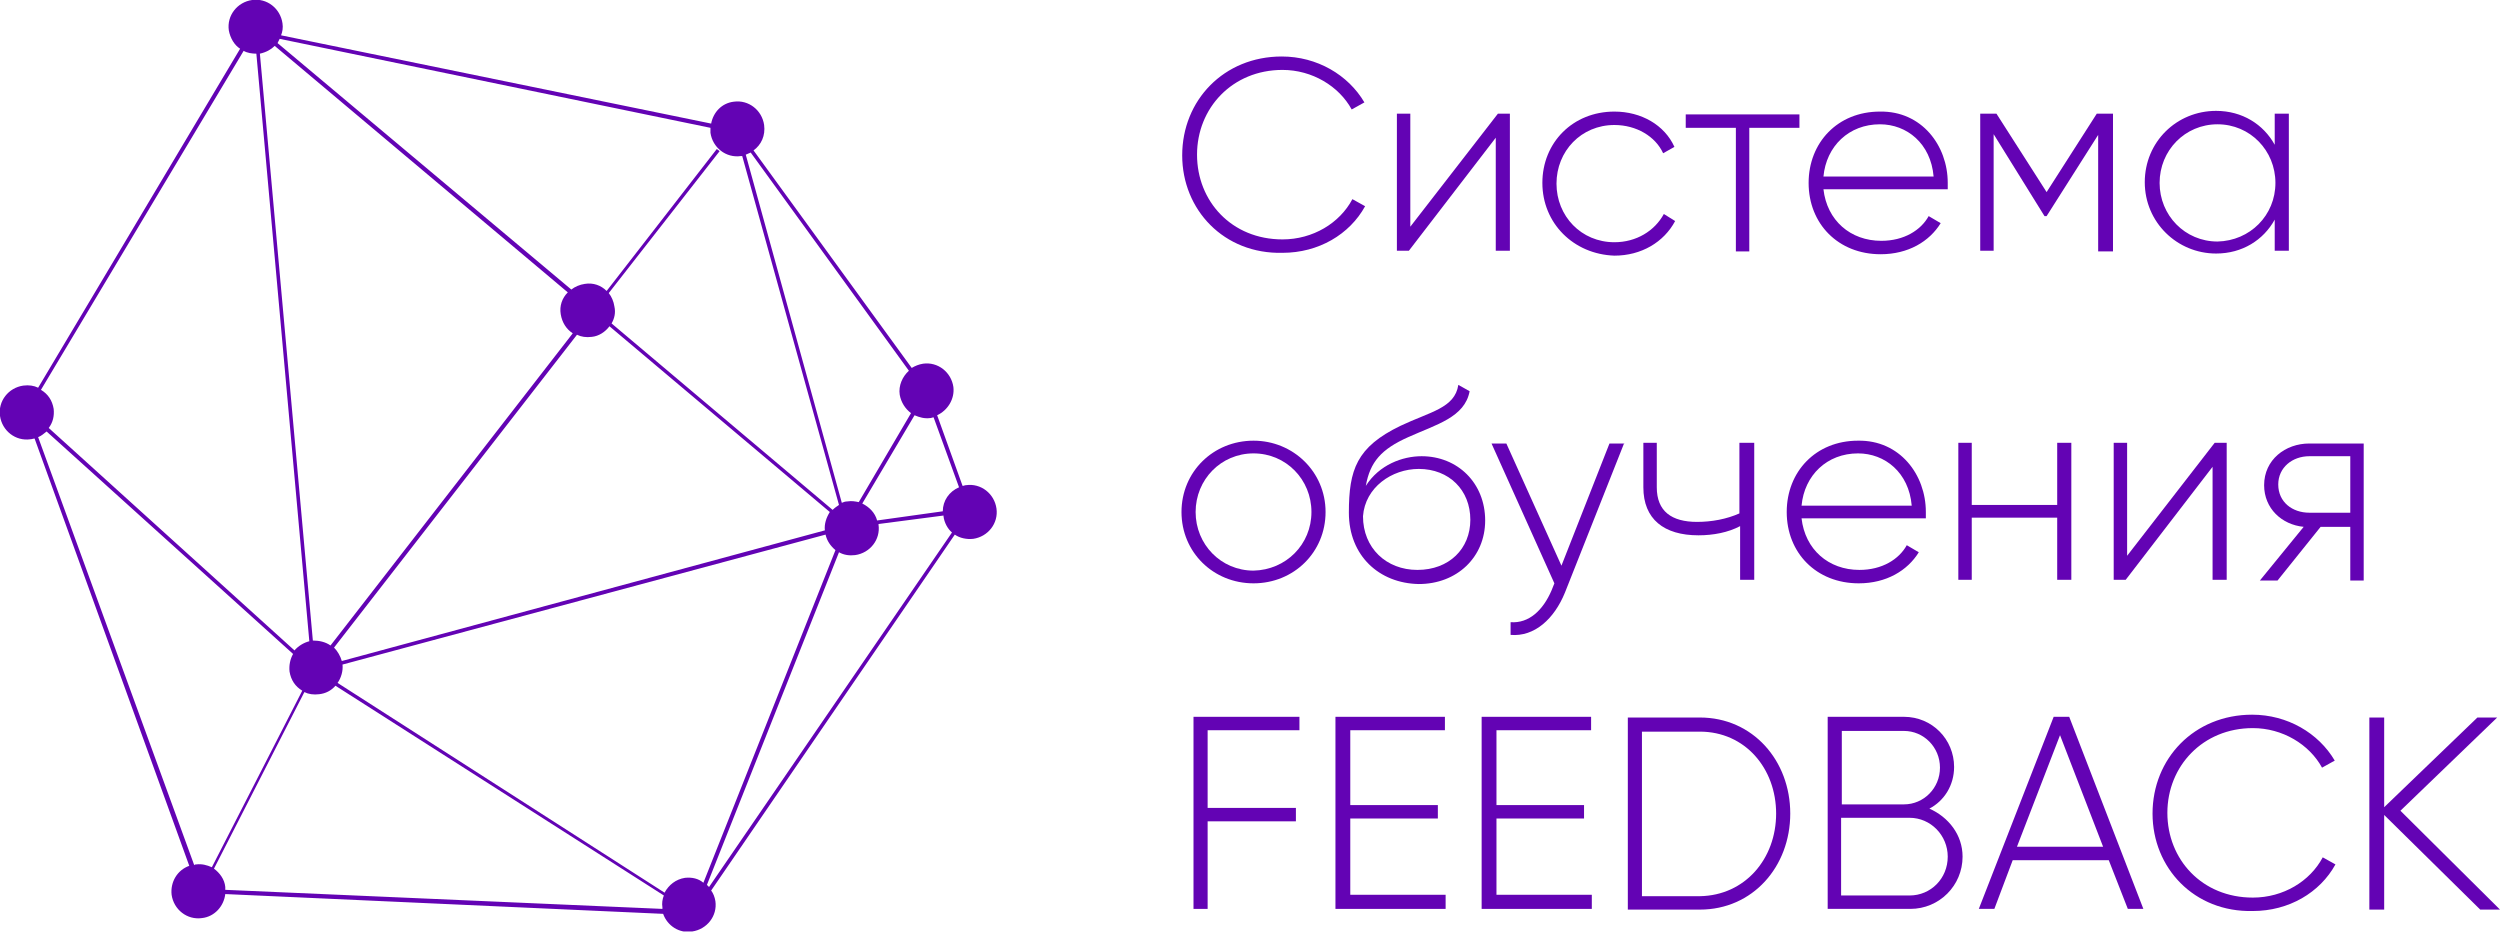 <?xml version="1.0" encoding="UTF-8"?> <svg xmlns="http://www.w3.org/2000/svg" width="354" height="132" viewBox="0 0 354 132" fill="none"> <g clip-path="url(#clip0)"> <path d="M167.4 22C167.4 14.2 173.3 8 181.5 8C186.5 8 190.9 10.6 193.2 14.5L191.4 15.5C189.6 12.2 185.8 9.9 181.6 9.9C174.5 9.9 169.5 15.3 169.5 21.9C169.5 28.5 174.4 33.9 181.6 33.9C185.9 33.9 189.7 31.6 191.5 28.2L193.3 29.2C191.1 33.2 186.7 35.8 181.6 35.8C173.3 36 167.4 29.7 167.4 22Z" fill="#6303B4"></path> <path d="M213.8 16.1V35.5H211.8V19.5L199.5 35.5H197.8V16.1H199.7V32.1L212.1 16.1H213.8Z" fill="#6303B4"></path> <path d="M218.4 25.9C218.4 20.2 222.7 15.8 228.6 15.8C232.4 15.8 235.7 17.7 237.1 20.8L235.5 21.7C234.4 19.3 231.7 17.7 228.6 17.7C223.9 17.7 220.4 21.4 220.4 26C220.4 30.6 223.9 34.3 228.6 34.3C231.7 34.3 234.3 32.7 235.6 30.3L237.2 31.3C235.6 34.3 232.4 36.2 228.6 36.2C222.8 36 218.4 31.6 218.4 25.9Z" fill="#6303B4"></path> <path d="M254.8 18.1H247.7V35.6H245.8V18.1H238.7V16.2H254.8V18.1Z" fill="#6303B4"></path> <path d="M275.8 25.9C275.8 26.2 275.8 26.5 275.8 26.8H258.2C258.7 31.2 262 34.1 266.4 34.1C269.6 34.1 272 32.6 273.1 30.6L274.8 31.6C273.2 34.2 270.2 36 266.3 36C260.3 36 256.1 31.7 256.1 25.9C256.1 20.2 260.2 15.8 266.2 15.8C272.1 15.7 275.8 20.6 275.8 25.9ZM258.2 25H273.8C273.4 20.3 270 17.6 266.2 17.6C261.8 17.6 258.6 20.7 258.2 25Z" fill="#6303B4"></path> <path d="M299.1 35.6H297.1V19.1L289.8 30.6H289.5L282.3 19V35.5H280.4V16.1H282.7L289.8 27.2L296.9 16.1H299.2V35.6H299.1Z" fill="#6303B4"></path> <path d="M324.1 16.1V35.5H322.1V31.1C320.5 34 317.5 35.9 313.8 35.9C308.3 35.9 303.7 31.5 303.7 25.8C303.7 20.1 308.2 15.7 313.8 15.7C317.5 15.7 320.5 17.6 322.1 20.5V16.1H324.1V16.1ZM322.2 25.9C322.2 21.3 318.6 17.6 314 17.6C309.4 17.6 305.8 21.3 305.8 25.9C305.8 30.5 309.4 34.2 314 34.2C318.6 34.1 322.2 30.5 322.2 25.9Z" fill="#6303B4"></path> <path d="M167.3 72.5C167.3 66.8 171.8 62.4 177.5 62.4C183.1 62.4 187.7 66.8 187.7 72.5C187.7 78.2 183.2 82.6 177.5 82.6C171.8 82.6 167.3 78.2 167.3 72.5ZM185.7 72.5C185.7 67.9 182.1 64.2 177.5 64.2C172.9 64.2 169.3 67.9 169.3 72.5C169.3 77.1 172.9 80.8 177.5 80.8C182.1 80.7 185.7 77.1 185.7 72.5Z" fill="#6303B4"></path> <path d="M191 72.6C191 66.5 192.1 63.3 198.3 60.3C202.5 58.3 206 57.8 206.5 54.5L208.1 55.4C207.4 59.1 203.4 60.1 199.4 61.9C195.6 63.6 194 65.4 193.4 68.8C195.3 65.8 198.6 64.6 201.3 64.6C206.4 64.6 210.3 68.4 210.3 73.7C210.3 78.9 206.3 82.7 200.9 82.7C195.3 82.6 191 78.7 191 72.6ZM208.2 73.6C208.2 69.4 205.2 66.4 200.9 66.4C197.1 66.4 193.3 69 193 73.1C193 77.6 196.3 80.7 200.7 80.7C205.2 80.7 208.2 77.7 208.2 73.6Z" fill="#6303B4"></path> <path d="M230 62.7L221.6 83.9C220.1 87.6 217.3 90.2 213.9 89.9V88.1C216.5 88.3 218.5 86.4 219.7 83.6L220.1 82.6L211.2 62.8H213.3L221.1 80.1L227.9 62.8H230V62.7Z" fill="#6303B4"></path> <path d="M248.4 62.7V82.1H246.4V74.5C244.7 75.4 242.6 75.8 240.5 75.8C235.6 75.8 232.7 73.5 232.7 69V62.7H234.6V69C234.6 72.4 236.7 73.9 240.3 73.9C242.4 73.9 244.5 73.5 246.3 72.7V62.7H248.4Z" fill="#6303B4"></path> <path d="M272.7 72.5C272.7 72.8 272.7 73.1 272.7 73.4H255.1C255.6 77.8 258.9 80.7 263.3 80.7C266.5 80.7 268.9 79.2 270 77.2L271.7 78.2C270.1 80.8 267.1 82.6 263.2 82.6C257.2 82.6 253 78.3 253 72.5C253 66.8 257.1 62.4 263.1 62.4C269 62.3 272.7 67.2 272.7 72.5ZM255.1 71.6H270.7C270.3 66.9 266.9 64.2 263.1 64.2C258.7 64.2 255.5 67.3 255.1 71.6Z" fill="#6303B4"></path> <path d="M293.3 62.7V82.1H291.3V73.3H279.2V82.1H277.3V62.7H279.2V71.5H291.3V62.7H293.3Z" fill="#6303B4"></path> <path d="M315.3 62.7V82.1H313.3V66.1L301 82.1H299.3V62.7H301.2V78.7L313.6 62.7H315.3Z" fill="#6303B4"></path> <path d="M334.7 82.2H332.8V74.6H328.6L322.5 82.2H320L326.2 74.6C323.1 74.3 320.6 72 320.6 68.7C320.6 65.1 323.6 62.8 327 62.8H334.7V82.2V82.2ZM332.8 72.7V64.6H327C324.6 64.6 322.6 66.2 322.6 68.6C322.6 71.1 324.6 72.6 327 72.6H332.8V72.7Z" fill="#6303B4"></path> <path d="M171 103.5V114.4H183.5V116.3H171V128.7H169V101.5H184V103.4H171V103.5Z" fill="#6303B4"></path> <path d="M204.7 126.8V128.7H189.1V101.5H204.6V103.4H191.2V114H203.6V115.9H191.2V126.7H204.7V126.8Z" fill="#6303B4"></path> <path d="M225.4 126.8V128.7H209.8V101.5H225.3V103.4H211.9V114H224.3V115.9H211.9V126.7H225.4V126.8Z" fill="#6303B4"></path> <path d="M253.5 115.2C253.5 122.7 248.2 128.8 240.7 128.8H230.5V101.6H240.7C248.2 101.6 253.5 107.7 253.5 115.2ZM251.5 115.2C251.5 108.8 247.1 103.6 240.7 103.6H232.5V126.9H240.7C247.1 126.8 251.5 121.6 251.5 115.2Z" fill="#6303B4"></path> <path d="M277.9 121.3C277.9 125.4 274.6 128.7 270.5 128.7H258.8V101.5H269.6C273.6 101.5 276.7 104.7 276.7 108.6C276.7 111.2 275.3 113.4 273.2 114.5C275.9 115.7 277.9 118.2 277.9 121.3ZM260.8 103.5V113.9H269.6C272.4 113.9 274.7 111.6 274.7 108.7C274.7 105.8 272.4 103.5 269.6 103.5H260.8ZM275.8 121.3C275.8 118.3 273.4 115.8 270.4 115.8H260.7V126.8H270.4C273.4 126.8 275.8 124.4 275.8 121.3Z" fill="#6303B4"></path> <path d="M298.6 121.8H285L282.4 128.7H280.2L290.8 101.5H293L303.5 128.7H301.3L298.6 121.8ZM297.8 119.9L291.7 104.1L285.6 119.9H297.8Z" fill="#6303B4"></path> <path d="M304.8 115.2C304.8 107.4 310.7 101.2 318.9 101.2C323.9 101.2 328.3 103.8 330.6 107.7L328.8 108.7C327 105.4 323.2 103.1 319 103.1C311.9 103.1 306.9 108.5 306.9 115.1C306.9 121.7 311.8 127.1 319 127.1C323.3 127.1 327.1 124.8 328.9 121.4L330.7 122.4C328.5 126.4 324.1 129 319 129C310.7 129.2 304.8 122.9 304.8 115.2Z" fill="#6303B4"></path> <path d="M351.2 128.8L337.6 115.4V128.8H335.5V101.6H337.6V114.3L350.8 101.6H353.6L339.9 114.8L354 128.8H351.2Z" fill="#6303B4"></path> <path d="M141.1 72C140.8 69.9 138.9 68.4 136.8 68.7C136.6 68.7 136.5 68.8 136.3 68.8L132.7 58.8C134.2 58.1 135.2 56.5 135 54.8C134.7 52.7 132.8 51.2 130.7 51.5C130.1 51.6 129.6 51.8 129.1 52.1L106.7 21.3C107.8 20.5 108.4 19.2 108.2 17.7C107.9 15.6 106 14.1 103.9 14.4C102.2 14.6 101 15.9 100.7 17.5L39.8 5C40 4.5 40.1 3.9 40 3.3C39.7 1.2 37.8 -0.3 35.7 -1.34259e-05C33.6 0.3 32.1 2.2 32.4 4.3C32.6 5.4 33.2 6.4 34 6.9L5.4 54.9C4.8 54.6 4.1 54.5 3.3 54.6C1.2 54.9 -0.3 56.8 1.70916e-05 58.9C0.3 61 2.2 62.5 4.3 62.2C4.5 62.2 4.7 62.1 4.9 62.1L26.8 122.6C25.1 123.2 24.1 124.9 24.3 126.7C24.6 128.8 26.5 130.3 28.6 130C30.4 129.8 31.7 128.3 31.9 126.6L93.9 129.4C94.5 131.1 96.2 132.2 98 131.9C100.1 131.6 101.6 129.7 101.3 127.6C101.2 127 101 126.5 100.7 126.1L135.2 75.7C135.9 76.2 136.9 76.4 137.8 76.3C139.9 76 141.4 74.1 141.1 72ZM135.8 69C134.4 69.6 133.5 70.9 133.5 72.4L124.2 73.7C123.9 72.6 123.1 71.8 122.1 71.3L129.5 58.8C130.2 59.1 130.9 59.3 131.7 59.2C131.9 59.2 132 59.1 132.2 59.1L135.8 69ZM97 124.3C95.7 124.5 94.7 125.3 94.1 126.4L47.8 96.7C48.3 96 48.6 95 48.5 94.1L116.9 75.7C117.1 76.6 117.6 77.3 118.3 77.9L99.6 125C98.9 124.4 98 124.2 97 124.3ZM38.9 6.5L80.4 41.4C79.6 42.2 79.2 43.3 79.4 44.5C79.6 45.7 80.2 46.6 81.1 47.2L46.8 91.4C46.1 90.9 45.2 90.7 44.3 90.7L36.8 7.6C37.7 7.4 38.4 7 38.9 6.5ZM116.8 75.1L48.4 93.6C48.2 92.9 47.8 92.2 47.3 91.7L81.7 47.4C82.3 47.7 83 47.8 83.8 47.7C84.8 47.6 85.7 47 86.3 46.2L117.5 72.5C117 73.3 116.7 74.2 116.8 75.1ZM128.7 52.5C127.8 53.3 127.2 54.6 127.4 55.9C127.6 57 128.2 57.9 129 58.5L121.6 71.1C121.1 71 120.6 70.9 120 71C119.7 71 119.4 71.1 119.2 71.2L105.6 21.9C105.8 21.8 106.1 21.7 106.3 21.6L128.7 52.5ZM100.6 18.1C100.6 18.3 100.6 18.5 100.6 18.8C100.9 20.9 102.8 22.4 104.9 22.1C105 22.1 105 22.1 105.1 22.1L118.8 71.5C118.5 71.7 118.2 71.9 117.9 72.2L86.6 45.8C87 45.1 87.2 44.3 87 43.4C86.9 42.7 86.6 42 86.2 41.5L101.9 21.4L101.5 21.1L85.9 41.2C85.1 40.4 84 40 82.8 40.2C82.1 40.3 81.4 40.6 80.9 41L39.3 6.1C39.4 5.9 39.5 5.7 39.6 5.5L100.6 18.1ZM34.5 7.2C35 7.5 35.7 7.6 36.3 7.6L43.8 90.8C43 91 42.2 91.5 41.7 92.1L6.9 60.6C7.5 59.8 7.7 58.9 7.6 57.9C7.4 56.7 6.8 55.8 5.8 55.2L34.5 7.2ZM5.4 61.9C5.9 61.7 6.2 61.4 6.6 61.1L41.5 92.6C41.1 93.3 40.9 94.2 41 95.1C41.2 96.3 41.8 97.2 42.8 97.8L30 122.8C29.3 122.5 28.6 122.3 27.8 122.4C27.7 122.4 27.6 122.4 27.5 122.5L5.4 61.9ZM31.9 126C31.9 125.9 31.9 125.7 31.9 125.6C31.8 124.5 31.1 123.6 30.3 123L43.1 98C43.7 98.3 44.4 98.4 45.2 98.3C46.1 98.2 46.9 97.8 47.5 97.1L94 126.8C93.8 127.3 93.7 127.9 93.8 128.5C93.8 128.6 93.8 128.7 93.8 128.7L31.9 126ZM100.4 125.6C100.3 125.5 100.2 125.4 100.1 125.3L118.8 78.2C119.5 78.6 120.3 78.7 121.1 78.6C123.2 78.3 124.7 76.4 124.4 74.3C124.4 74.3 124.4 74.3 124.4 74.2L133.6 73C133.6 73 133.6 73 133.6 73.1C133.7 74 134.2 74.9 134.8 75.4L100.4 125.6Z" fill="#6303B4"></path> </g> <defs> <clipPath id="clip0"> <rect width="354" height="131.9" fill="white"></rect> </clipPath> </defs> </svg> 